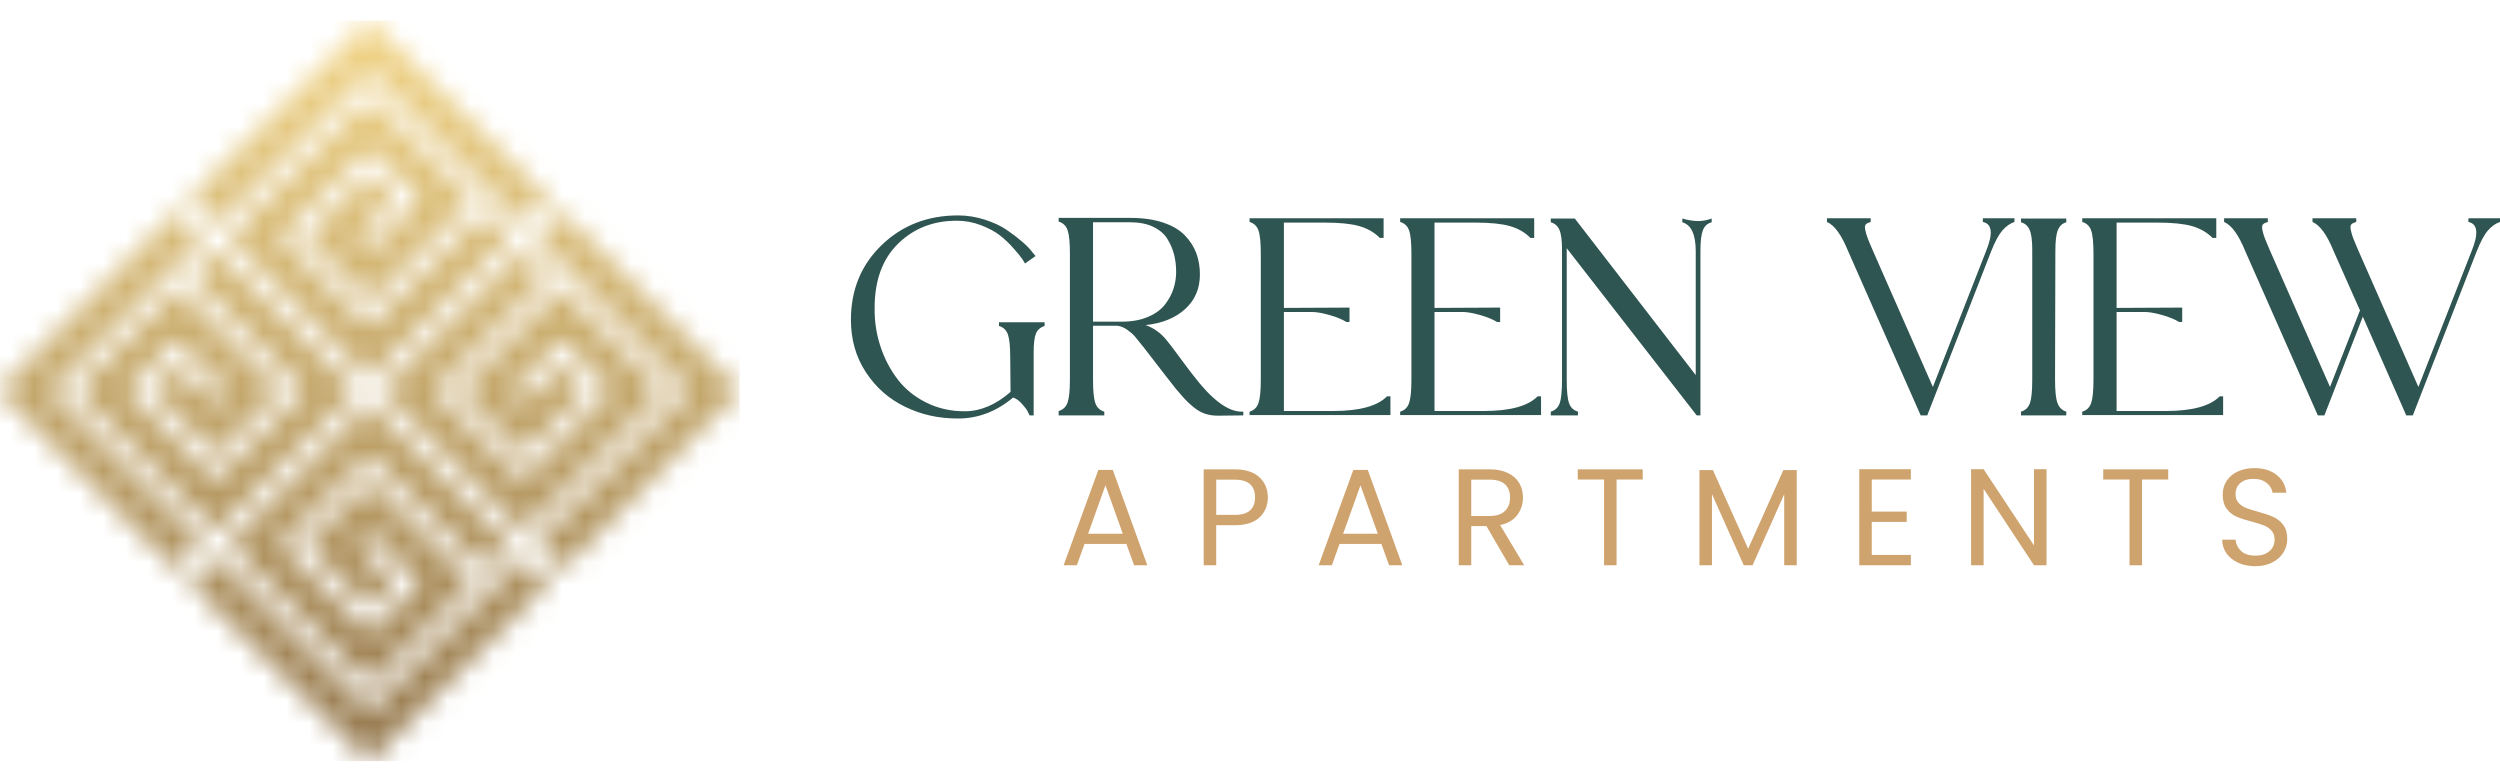 <svg width="109" height="34" viewBox="0 0 109 34" fill="none" xmlns="http://www.w3.org/2000/svg">
<mask id="mask0_293_271" style="mask-type:luminance" maskUnits="userSpaceOnUse" x="0" y="0" width="33" height="34">
<path d="M15.419 32.491L15.466 32.553L15.518 32.606L15.571 32.658L15.623 32.712L15.675 32.765L15.728 32.816L15.78 32.869L15.832 32.921L15.885 32.974L15.936 33.028L15.991 33.078L16.054 33.124C16.175 33.187 16.22 33.064 16.444 32.844C18.178 31.138 20.492 28.928 22.043 27.298L22.091 27.238L22.144 27.186L22.194 27.131L22.248 27.08L22.299 27.027L22.352 26.974L22.405 26.922L22.459 26.87L22.511 26.817L22.563 26.765L22.618 26.714L22.67 26.66L22.722 26.608L22.775 26.556L22.828 26.503L22.88 26.45L22.933 26.398L22.986 26.346L23.038 26.293L23.09 26.241L23.143 26.188L23.196 26.136L23.249 26.084L23.302 26.032L23.355 25.978L23.407 25.925L23.46 25.873L23.513 25.82L23.565 25.768L23.617 25.715L23.67 25.662L23.723 25.609L23.777 25.558L23.829 25.505L23.884 25.455L23.889 25.377L22.787 24.315L18.673 28.392L18.625 28.452L18.572 28.504L18.521 28.557L18.468 28.61L18.415 28.663L18.363 28.716L18.309 28.767L18.256 28.82L18.204 28.874L18.151 28.925L18.098 28.978L18.045 29.03L17.994 29.083L17.941 29.136L17.889 29.189L17.837 29.241L17.785 29.294L17.731 29.347L17.678 29.399L17.625 29.451L17.572 29.504L17.518 29.555L17.466 29.608L17.413 29.661L17.36 29.714L17.308 29.767L17.256 29.82L17.203 29.873L17.151 29.925L17.098 29.978L17.045 30.03L16.994 30.083L16.939 30.133L16.887 30.185L16.834 30.238L16.782 30.29L16.73 30.343L16.677 30.395L16.626 30.449L16.573 30.502L16.521 30.555L16.468 30.608L16.415 30.659L16.361 30.71L16.308 30.763L16.255 30.815L16.203 30.867L16.155 30.923C16.155 30.923 16.11 31.056 16.053 30.915L14.837 29.716L14.79 29.656L14.736 29.604L14.684 29.551L14.633 29.497L14.578 29.446L14.525 29.395L14.473 29.341L14.421 29.288L14.368 29.236L14.316 29.183L14.263 29.13L14.211 29.078L14.158 29.026L14.105 28.973L14.053 28.921L14.001 28.869L13.948 28.816L13.896 28.764L13.844 28.712L13.791 28.659L13.739 28.607L13.686 28.555L13.634 28.503L13.58 28.451L13.528 28.398L13.475 28.346L13.422 28.294L13.369 28.241L13.318 28.188L13.264 28.136L13.212 28.083L13.16 28.03L13.106 27.98L13.053 27.927L13.001 27.874L12.948 27.822L12.895 27.769L12.843 27.715L12.791 27.663L12.738 27.61L12.685 27.558L12.632 27.505L12.579 27.453L12.525 27.401L12.473 27.348L12.421 27.296L12.367 27.244L12.315 27.191L12.263 27.139L12.21 27.087L12.157 27.033L12.105 26.98L12.053 26.927L12 26.873L11.946 26.822L11.893 26.771L11.84 26.717L11.788 26.665L11.735 26.613L11.682 26.56L11.629 26.508L11.576 26.456L11.525 26.401L11.471 26.349L11.426 26.287C11.099 25.936 10.77 25.628 10.428 25.289C10.153 25.016 9.699 24.515 9.42 24.316C9.213 24.488 8.407 25.238 8.316 25.457L15.421 32.492L15.419 32.491ZM13.836 14.206L13.788 14.146L13.735 14.094L13.682 14.041L13.63 13.989L13.579 13.935L13.525 13.884L13.473 13.831L13.421 13.777L13.368 13.725L13.316 13.673L13.263 13.62L13.209 13.57L13.157 13.516L13.106 13.462L13.052 13.41L13 13.358L12.948 13.305L12.895 13.253L12.842 13.2L12.789 13.148L12.736 13.095L12.682 13.045L12.631 12.991L12.579 12.939L12.525 12.888L12.474 12.834L12.422 12.782L12.367 12.731L12.316 12.677L12.264 12.623L12.21 12.571L12.156 12.52L12.104 12.467L12.053 12.414L12 12.362L11.948 12.308L11.896 12.256L11.843 12.204L11.791 12.15L11.738 12.098L11.684 12.047L11.631 11.995L11.579 11.943L11.525 11.891L11.473 11.837L11.421 11.785L11.368 11.733L11.315 11.68L11.263 11.627L11.21 11.576L11.158 11.522L11.105 11.47L11.053 11.417L10.998 11.365L10.946 11.313L10.893 11.261L10.841 11.207L10.79 11.154L10.737 11.103L10.684 11.05L10.63 10.998L10.578 10.945L10.526 10.893L10.472 10.84L10.425 10.781L10.059 10.415L9.996 10.374L10.004 10.308L11.11 9.212L11.156 9.152L11.209 9.1L11.261 9.047L11.313 8.995L11.367 8.943L11.419 8.889L11.472 8.837L11.525 8.784L11.577 8.731L11.63 8.679L11.683 8.627L11.737 8.574L11.789 8.521L11.841 8.469L11.894 8.416L11.947 8.363L11.999 8.311L12.052 8.259L12.104 8.206L12.156 8.154L12.209 8.102L12.263 8.05L12.316 7.999L12.369 7.946L12.422 7.894L12.474 7.841L12.527 7.788L12.579 7.736L12.631 7.683L12.683 7.631L12.736 7.578L12.787 7.524L12.841 7.474L12.893 7.42L12.947 7.368L12.999 7.316L13.052 7.263L13.105 7.21L13.158 7.158L13.21 7.105L13.264 7.053L13.316 7.001L13.368 6.947L13.422 6.897L13.474 6.844L13.527 6.79L13.581 6.74L13.633 6.687L13.685 6.634L13.738 6.582L13.791 6.53L13.842 6.476L13.894 6.423L13.948 6.371L14.002 6.319L14.054 6.267L14.107 6.215L14.159 6.161L14.213 6.109L14.265 6.057L14.318 6.004L14.37 5.951L14.423 5.9L14.476 5.847L14.522 5.787L15.707 4.607C15.962 4.356 15.934 4.298 16.161 4.257L16.205 4.321L16.259 4.373L16.312 4.425L16.365 4.478L16.416 4.531L16.47 4.583L16.521 4.637L16.573 4.689L16.627 4.741L16.679 4.794L16.732 4.846L16.785 4.898L16.837 4.951L16.89 5.003L16.942 5.056L16.996 5.108L17.048 5.162L17.101 5.213L17.154 5.265L17.206 5.319L17.258 5.371L17.313 5.422L17.364 5.476L17.417 5.528L17.471 5.58L17.524 5.633L17.576 5.685L17.628 5.738L17.681 5.792L17.734 5.844L17.786 5.897L17.84 5.949L17.894 6.001L17.947 6.053L18 6.106L18.053 6.159L18.105 6.212L18.158 6.263L18.21 6.316L18.264 6.368L18.316 6.42L18.368 6.473L18.422 6.525L18.476 6.577L18.527 6.63L18.58 6.683L18.632 6.735L18.684 6.788L18.737 6.841L18.79 6.893L18.842 6.946L18.895 6.998L18.947 7.051L18.995 7.111L20.566 8.661L20.522 8.741L16.118 13.11L13.313 10.334L16.102 7.581L17.203 8.637L16.944 8.943L16.896 9.003L16.843 9.056L16.791 9.11L16.738 9.162L16.686 9.215L16.633 9.268L16.58 9.32L16.527 9.372L16.474 9.424L16.422 9.476L16.369 9.528L16.316 9.581L16.262 9.632L16.211 9.685L16.158 9.739L16.105 9.79L16.054 9.843L16 9.895L15.949 9.948L15.897 10L15.844 10.053L15.789 10.104L15.736 10.155L15.684 10.208L15.631 10.261L15.573 10.307V10.372L15.633 10.417L15.686 10.47L15.74 10.522L15.791 10.575L15.844 10.628L15.897 10.681L15.95 10.732L16.003 10.784L16.059 10.832C16.078 10.86 16.157 10.999 16.164 10.847L16.212 10.79L16.265 10.737L16.318 10.685L16.37 10.633L16.423 10.579L16.475 10.526L16.527 10.473L16.58 10.42L16.633 10.367L16.681 10.307C16.982 9.974 18.198 8.889 18.325 8.617L16.121 6.46L12.222 10.31C12.334 10.546 13.836 11.954 14.15 12.267C14.787 12.905 15.448 13.603 16.104 14.197L20.261 10.107L20.306 10.044L20.36 9.994L20.413 9.941L20.465 9.889L20.517 9.836L20.569 9.784L20.622 9.731L20.675 9.679L20.727 9.627L20.78 9.575L20.835 9.525L20.888 9.471L20.94 9.419L20.992 9.366L21.045 9.313L21.094 9.258L21.162 9.261L22.235 10.328L19.679 12.888L19.632 12.948L19.578 13L19.526 13.052L19.474 13.104L19.422 13.158L19.369 13.21L19.317 13.263L19.265 13.316L19.212 13.368L19.159 13.42L19.108 13.473L19.054 13.526L19.001 13.578L18.949 13.63L18.896 13.683L18.844 13.736L18.791 13.788L18.739 13.842L18.687 13.895L18.634 13.947L18.581 13.999L18.527 14.051L18.474 14.103L18.422 14.156L18.368 14.209L18.316 14.262L18.264 14.315L18.21 14.367L18.159 14.42L18.105 14.472L18.053 14.525L18 14.577L17.946 14.627L17.894 14.681L17.842 14.734L17.789 14.786L17.737 14.839L17.683 14.891L17.632 14.944L17.579 14.997L17.526 15.049L17.473 15.101L17.421 15.154L17.368 15.206L17.314 15.257L17.262 15.31L17.21 15.363L17.157 15.415L17.104 15.469L17.052 15.522L17 15.574L16.947 15.626L16.894 15.679L16.841 15.731L16.787 15.783L16.735 15.835L16.683 15.888L16.63 15.94L16.578 15.993L16.525 16.045L16.473 16.098L16.42 16.152L16.368 16.204L16.314 16.255L16.261 16.308L16.215 16.369C16.134 16.437 16.172 16.411 16.044 16.429L13.844 14.212L13.836 14.206ZM15.419 1.587L15.466 1.526L15.518 1.473L15.571 1.42L15.623 1.367L15.675 1.314L15.728 1.262L15.78 1.21L15.832 1.158L15.885 1.105L15.936 1.051L15.991 1.001L16.054 0.955C16.175 0.891 16.22 1.015 16.444 1.235C18.178 2.941 20.492 5.151 22.043 6.781L22.091 6.841L22.144 6.893L22.194 6.947L22.248 6.999L22.299 7.052L22.352 7.104L22.405 7.157L22.459 7.209L22.511 7.261L22.563 7.314L22.618 7.365L22.67 7.418L22.722 7.471L22.775 7.523L22.828 7.575L22.88 7.629L22.933 7.681L22.986 7.733L23.038 7.786L23.09 7.838L23.143 7.891L23.196 7.943L23.249 7.995L23.302 8.047L23.355 8.101L23.407 8.154L23.46 8.206L23.513 8.259L23.565 8.311L23.617 8.364L23.67 8.417L23.723 8.47L23.777 8.521L23.829 8.573L23.884 8.624L23.889 8.702L22.787 9.764L18.673 5.687L18.625 5.627L18.572 5.575L18.521 5.522L18.468 5.468L18.415 5.416L18.363 5.363L18.309 5.311L18.256 5.259L18.204 5.205L18.151 5.153L18.098 5.102L18.045 5.05L17.994 4.996L17.941 4.944L17.889 4.891L17.837 4.839L17.785 4.785L17.731 4.733L17.678 4.681L17.625 4.628L17.572 4.576L17.518 4.525L17.466 4.471L17.413 4.419L17.36 4.366L17.308 4.312L17.256 4.26L17.203 4.207L17.151 4.155L17.098 4.102L17.045 4.05L16.994 3.997L16.939 3.947L16.887 3.895L16.834 3.842L16.782 3.79L16.73 3.737L16.677 3.684L16.626 3.631L16.573 3.578L16.521 3.525L16.468 3.472L16.415 3.421L16.361 3.37L16.308 3.317L16.255 3.265L16.203 3.213L16.155 3.157C16.155 3.157 16.11 3.023 16.053 3.165L14.837 4.364L14.79 4.424L14.736 4.476L14.684 4.529L14.633 4.582L14.578 4.634L14.525 4.685L14.473 4.738L14.421 4.792L14.368 4.844L14.316 4.897L14.263 4.95L14.211 5.002L14.158 5.054L14.105 5.107L14.053 5.159L14.001 5.211L13.948 5.264L13.896 5.316L13.844 5.368L13.791 5.421L13.739 5.473L13.686 5.524L13.634 5.577L13.58 5.629L13.528 5.682L13.475 5.734L13.422 5.786L13.369 5.838L13.318 5.892L13.264 5.944L13.212 5.997L13.16 6.05L13.106 6.1L13.053 6.152L13.001 6.206L12.948 6.258L12.895 6.311L12.843 6.364L12.791 6.417L12.738 6.47L12.685 6.522L12.632 6.575L12.579 6.627L12.525 6.678L12.473 6.732L12.421 6.784L12.367 6.836L12.315 6.889L12.263 6.941L12.21 6.993L12.157 7.047L12.105 7.1L12.053 7.153L12 7.206L11.946 7.258L11.893 7.309L11.84 7.362L11.788 7.415L11.735 7.467L11.682 7.519L11.629 7.572L11.576 7.624L11.525 7.678L11.471 7.731L11.426 7.793C11.099 8.144 10.77 8.452 10.428 8.791C10.153 9.064 9.699 9.565 9.42 9.764C9.213 9.592 8.407 8.842 8.316 8.623L15.419 1.587ZM18.935 19.305L18.995 19.353L19.047 19.406L19.1 19.459L19.152 19.511L19.206 19.562L19.257 19.616L19.31 19.668L19.364 19.719L19.416 19.773L19.468 19.825L19.521 19.878L19.571 19.932L19.625 19.984L19.679 20.035L19.731 20.088L19.783 20.141L19.836 20.193L19.888 20.246L19.941 20.299L19.994 20.352L20.046 20.404L20.096 20.459L20.15 20.51L20.202 20.562L20.253 20.616L20.307 20.667L20.359 20.719L20.41 20.773L20.465 20.825L20.518 20.877L20.57 20.93L20.622 20.984L20.674 21.036L20.727 21.087L20.779 21.141L20.833 21.193L20.885 21.246L20.937 21.299L20.991 21.351L21.043 21.404L21.094 21.457L21.146 21.511L21.198 21.563L21.25 21.616L21.304 21.669L21.356 21.721L21.408 21.773L21.461 21.826L21.514 21.879L21.565 21.932L21.619 21.983L21.671 22.037L21.724 22.089L21.776 22.143L21.828 22.196L21.88 22.249L21.934 22.3L21.987 22.352L22.038 22.405L22.091 22.458L22.143 22.512L22.196 22.564L22.248 22.616L22.301 22.67L22.36 22.717L22.726 23.082L22.767 23.146L22.833 23.138L23.929 22.032L23.989 21.985L24.042 21.933L24.094 21.881L24.146 21.828L24.199 21.775L24.252 21.723L24.304 21.669L24.357 21.617L24.41 21.565L24.462 21.512L24.514 21.458L24.567 21.405L24.62 21.353L24.672 21.3L24.726 21.248L24.778 21.195L24.83 21.142L24.883 21.09L24.935 21.038L24.987 20.985L25.04 20.933L25.091 20.879L25.142 20.826L25.195 20.773L25.247 20.72L25.299 20.668L25.352 20.615L25.404 20.562L25.457 20.511L25.51 20.459L25.562 20.406L25.616 20.355L25.667 20.301L25.72 20.248L25.772 20.195L25.825 20.143L25.877 20.089L25.93 20.037L25.983 19.984L26.035 19.931L26.087 19.878L26.14 19.826L26.193 19.774L26.243 19.719L26.297 19.668L26.35 19.616L26.4 19.561L26.454 19.51L26.506 19.458L26.558 19.404L26.611 19.352L26.664 19.3L26.717 19.247L26.769 19.193L26.821 19.14L26.873 19.088L26.925 19.035L26.98 18.983L27.031 18.929L27.083 18.877L27.137 18.824L27.189 18.772L27.24 18.719L27.294 18.666L27.353 18.619L28.533 17.435C28.784 17.18 28.843 17.208 28.883 16.981L28.82 16.937L28.767 16.883L28.715 16.83L28.663 16.777L28.609 16.725L28.557 16.672L28.504 16.621L28.451 16.568L28.399 16.515L28.346 16.463L28.294 16.41L28.242 16.356L28.189 16.305L28.137 16.252L28.084 16.199L28.032 16.146L27.979 16.094L27.927 16.041L27.875 15.988L27.822 15.936L27.769 15.883L27.718 15.829L27.665 15.778L27.612 15.725L27.56 15.671L27.508 15.618L27.455 15.566L27.402 15.514L27.349 15.461L27.296 15.408L27.243 15.356L27.191 15.302L27.139 15.248L27.087 15.195L27.035 15.142L26.982 15.089L26.928 15.037L26.877 14.984L26.825 14.931L26.772 14.878L26.72 14.826L26.668 14.774L26.615 14.72L26.564 14.666L26.511 14.615L26.457 14.562L26.405 14.51L26.353 14.458L26.299 14.405L26.247 14.352L26.195 14.3L26.142 14.247L26.089 14.195L26.029 14.147L24.48 12.576L24.399 12.62L20.03 17.024L22.806 19.829L25.559 17.039L24.503 15.939L24.197 16.198L24.137 16.246L24.084 16.299L24.031 16.351L23.978 16.404L23.925 16.456L23.873 16.509L23.82 16.562L23.768 16.614L23.717 16.668L23.664 16.72L23.612 16.773L23.56 16.826L23.508 16.88L23.454 16.931L23.401 16.983L23.349 17.037L23.296 17.088L23.245 17.141L23.191 17.193L23.139 17.245L23.087 17.298L23.036 17.352L22.985 17.406L22.933 17.458L22.879 17.51L22.833 17.569H22.768L22.723 17.509L22.67 17.456L22.619 17.402L22.565 17.351L22.512 17.298L22.46 17.245L22.408 17.192L22.356 17.139L22.308 17.083C22.281 17.064 22.141 16.985 22.294 16.978L22.35 16.93L22.403 16.877L22.455 16.824L22.507 16.771L22.561 16.719L22.614 16.667L22.667 16.614L22.72 16.562L22.773 16.509L22.833 16.461C23.167 16.16 24.251 14.944 24.524 14.817L26.68 17.021L22.831 20.919C22.595 20.807 21.186 19.305 20.873 18.992C20.235 18.355 19.537 17.694 18.943 17.038L23.034 12.881L23.096 12.836L23.146 12.782L23.199 12.729L23.251 12.677L23.304 12.625L23.357 12.573L23.409 12.52L23.461 12.467L23.514 12.415L23.565 12.362L23.616 12.306L23.669 12.254L23.721 12.202L23.774 12.149L23.828 12.097L23.882 12.048L23.879 11.98L22.812 10.907L20.252 13.463L20.192 13.51L20.14 13.563L20.088 13.616L20.036 13.668L19.983 13.72L19.93 13.773L19.877 13.825L19.825 13.877L19.772 13.93L19.72 13.983L19.667 14.034L19.614 14.088L19.562 14.141L19.51 14.193L19.457 14.246L19.404 14.298L19.352 14.351L19.298 14.403L19.245 14.455L19.193 14.508L19.141 14.561L19.089 14.615L19.037 14.668L18.984 14.72L18.931 14.774L18.878 14.826L18.825 14.878L18.773 14.931L18.72 14.983L18.669 15.037L18.615 15.088L18.563 15.142L18.513 15.196L18.459 15.248L18.406 15.3L18.354 15.353L18.301 15.405L18.249 15.458L18.196 15.51L18.143 15.563L18.091 15.615L18.039 15.669L17.985 15.721L17.933 15.774L17.882 15.828L17.829 15.88L17.776 15.932L17.724 15.985L17.671 16.038L17.617 16.09L17.565 16.142L17.512 16.195L17.46 16.248L17.408 16.3L17.357 16.355L17.304 16.407L17.251 16.459L17.199 16.512L17.146 16.564L17.094 16.617L17.041 16.669L16.988 16.722L16.935 16.774L16.884 16.827L16.831 16.881L16.77 16.927C16.702 17.008 16.728 16.97 16.71 17.098L18.928 19.298L18.935 19.305ZM31.554 17.722L31.615 17.675L31.669 17.622L31.721 17.57L31.774 17.518L31.827 17.466L31.879 17.413L31.931 17.361L31.983 17.308L32.037 17.256L32.09 17.205L32.141 17.15L32.186 17.087C32.25 16.966 32.127 16.921 31.906 16.697C30.201 14.963 27.991 12.649 26.36 11.098L26.3 11.05L26.248 10.997L26.194 10.947L26.142 10.893L26.089 10.841L26.037 10.788L25.984 10.735L25.932 10.681L25.88 10.629L25.827 10.577L25.776 10.523L25.723 10.47L25.67 10.418L25.618 10.366L25.566 10.312L25.512 10.26L25.46 10.207L25.408 10.153L25.355 10.101L25.303 10.049L25.25 9.997L25.198 9.943L25.146 9.89L25.094 9.837L25.041 9.784L24.987 9.732L24.935 9.679L24.883 9.627L24.83 9.574L24.777 9.522L24.724 9.47L24.671 9.416L24.62 9.362L24.568 9.31L24.517 9.256L24.439 9.25L23.377 10.352L27.454 14.466L27.514 14.514L27.566 14.567L27.62 14.618L27.673 14.671L27.725 14.724L27.778 14.776L27.83 14.83L27.882 14.884L27.936 14.935L27.988 14.988L28.04 15.042L28.092 15.094L28.146 15.145L28.198 15.199L28.251 15.25L28.304 15.302L28.357 15.355L28.409 15.408L28.462 15.461L28.514 15.514L28.566 15.567L28.618 15.621L28.671 15.673L28.723 15.726L28.776 15.778L28.83 15.83L28.882 15.883L28.935 15.935L28.988 15.987L29.04 16.041L29.092 16.093L29.146 16.144L29.195 16.199L29.247 16.252L29.3 16.304L29.352 16.356L29.405 16.409L29.458 16.462L29.511 16.513L29.564 16.566L29.617 16.618L29.67 16.671L29.721 16.724L29.773 16.778L29.825 16.831L29.877 16.884L29.93 16.937L29.986 16.984C29.986 16.984 30.119 17.029 29.977 17.086L28.778 18.302L28.719 18.35L28.666 18.403L28.613 18.455L28.56 18.507L28.508 18.561L28.457 18.614L28.404 18.665L28.35 18.717L28.298 18.77L28.245 18.822L28.192 18.875L28.14 18.927L28.088 18.98L28.035 19.033L27.983 19.085L27.931 19.137L27.878 19.19L27.826 19.242L27.774 19.294L27.721 19.348L27.669 19.4L27.618 19.453L27.565 19.506L27.513 19.559L27.46 19.611L27.408 19.664L27.356 19.717L27.304 19.77L27.25 19.821L27.198 19.875L27.145 19.927L27.093 19.979L27.042 20.033L26.99 20.086L26.936 20.138L26.884 20.191L26.831 20.244L26.778 20.296L26.725 20.348L26.672 20.401L26.62 20.454L26.567 20.507L26.515 20.559L26.464 20.614L26.41 20.666L26.358 20.718L26.306 20.772L26.253 20.824L26.201 20.876L26.149 20.93L26.096 20.982L26.042 21.034L25.989 21.087L25.936 21.139L25.884 21.193L25.833 21.246L25.78 21.299L25.727 21.351L25.675 21.404L25.623 21.457L25.57 21.51L25.518 21.563L25.464 21.614L25.412 21.668L25.349 21.713C24.998 22.041 24.69 22.369 24.351 22.711C24.078 22.986 23.577 23.44 23.378 23.719C23.55 23.926 24.3 24.732 24.519 24.823L31.555 17.718L31.554 17.722ZM13.268 19.305L13.209 19.353L13.156 19.406L13.103 19.459L13.05 19.511L12.997 19.562L12.946 19.616L12.893 19.668L12.839 19.719L12.787 19.773L12.735 19.825L12.683 19.878L12.633 19.932L12.579 19.984L12.525 20.035L12.473 20.088L12.421 20.141L12.368 20.193L12.316 20.246L12.263 20.299L12.21 20.352L12.158 20.404L12.108 20.459L12.054 20.51L12.002 20.562L11.951 20.616L11.897 20.667L11.845 20.719L11.794 20.773L11.739 20.825L11.686 20.877L11.634 20.93L11.582 20.984L11.53 21.036L11.477 21.087L11.425 21.141L11.371 21.193L11.319 21.246L11.267 21.299L11.213 21.351L11.161 21.404L11.11 21.457L11.058 21.511L11.006 21.563L10.954 21.616L10.9 21.669L10.848 21.721L10.796 21.773L10.743 21.826L10.69 21.879L10.639 21.932L10.585 21.983L10.533 22.037L10.48 22.089L10.428 22.143L10.376 22.196L10.324 22.249L10.27 22.3L10.217 22.352L10.166 22.405L10.113 22.458L10.061 22.512L10.008 22.564L9.955 22.616L9.903 22.67L9.843 22.717L9.478 23.082L9.437 23.146L9.371 23.138L8.275 22.032L8.215 21.985L8.162 21.933L8.11 21.881L8.058 21.828L8.005 21.775L7.952 21.723L7.9 21.669L7.847 21.617L7.794 21.565L7.742 21.512L7.69 21.458L7.637 21.405L7.584 21.353L7.532 21.3L7.478 21.248L7.426 21.195L7.374 21.142L7.321 21.09L7.269 21.038L7.217 20.985L7.164 20.933L7.113 20.879L7.062 20.826L7.009 20.773L6.957 20.72L6.904 20.668L6.851 20.615L6.799 20.562L6.746 20.511L6.693 20.459L6.641 20.406L6.587 20.355L6.536 20.301L6.483 20.248L6.431 20.195L6.378 20.143L6.326 20.089L6.273 20.037L6.22 19.984L6.168 19.931L6.116 19.878L6.063 19.826L6.01 19.774L5.96 19.719L5.906 19.668L5.853 19.616L5.803 19.561L5.749 19.51L5.697 19.458L5.645 19.404L5.592 19.352L5.539 19.3L5.486 19.247L5.434 19.193L5.382 19.14L5.33 19.088L5.278 19.035L5.223 18.983L5.172 18.929L5.12 18.877L5.066 18.824L5.014 18.772L4.963 18.719L4.909 18.666L4.85 18.619L3.67 17.435C3.419 17.18 3.36 17.208 3.32 16.981L3.383 16.937L3.436 16.883L3.488 16.83L3.54 16.777L3.594 16.725L3.646 16.672L3.699 16.621L3.752 16.568L3.804 16.515L3.857 16.463L3.909 16.41L3.961 16.356L4.014 16.305L4.066 16.252L4.119 16.199L4.171 16.146L4.224 16.094L4.276 16.041L4.328 15.988L4.381 15.936L4.434 15.883L4.485 15.829L4.538 15.778L4.591 15.725L4.643 15.671L4.695 15.618L4.748 15.566L4.801 15.514L4.854 15.461L4.907 15.408L4.96 15.356L5.012 15.302L5.064 15.248L5.116 15.195L5.168 15.142L5.222 15.089L5.275 15.037L5.326 14.984L5.379 14.931L5.431 14.878L5.483 14.826L5.536 14.774L5.588 14.72L5.639 14.666L5.693 14.615L5.746 14.562L5.798 14.51L5.85 14.458L5.904 14.405L5.956 14.352L6.008 14.3L6.061 14.247L6.114 14.195L6.174 14.147L7.723 12.576L7.804 12.62L12.173 17.024L9.397 19.829L6.644 17.039L7.7 15.939L8.006 16.198L8.066 16.246L8.119 16.299L8.172 16.351L8.225 16.404L8.278 16.456L8.33 16.509L8.383 16.562L8.435 16.614L8.486 16.668L8.539 16.72L8.591 16.773L8.643 16.826L8.695 16.88L8.748 16.931L8.801 16.983L8.853 17.037L8.906 17.088L8.957 17.141L9.011 17.193L9.063 17.245L9.115 17.298L9.167 17.352L9.218 17.406L9.271 17.458L9.324 17.51L9.37 17.569H9.435L9.48 17.509L9.533 17.456L9.585 17.402L9.638 17.351L9.691 17.298L9.743 17.245L9.795 17.192L9.847 17.139L9.895 17.083C9.922 17.064 10.062 16.985 9.91 16.978L9.853 16.93L9.8 16.877L9.748 16.824L9.696 16.771L9.642 16.719L9.589 16.667L9.536 16.614L9.483 16.562L9.43 16.509L9.37 16.461C9.036 16.16 7.952 14.944 7.679 14.817L5.523 17.021L9.372 20.919C9.608 20.807 11.017 19.305 11.33 18.992C11.968 18.355 12.666 17.694 13.26 17.038L9.17 12.881L9.107 12.836L9.057 12.782L9.004 12.729L8.952 12.677L8.899 12.625L8.846 12.573L8.794 12.52L8.742 12.467L8.689 12.415L8.638 12.362L8.587 12.306L8.534 12.254L8.482 12.202L8.429 12.149L8.375 12.097L8.321 12.048L8.324 11.98L9.391 10.907L11.951 13.463L12.011 13.51L12.063 13.563L12.115 13.616L12.167 13.668L12.22 13.72L12.273 13.773L12.326 13.825L12.379 13.877L12.431 13.93L12.483 13.983L12.536 14.034L12.589 14.088L12.641 14.141L12.693 14.193L12.746 14.246L12.799 14.298L12.851 14.351L12.905 14.403L12.958 14.455L13.01 14.508L13.062 14.561L13.114 14.615L13.166 14.668L13.22 14.72L13.272 14.774L13.325 14.826L13.378 14.878L13.43 14.931L13.483 14.983L13.534 15.037L13.588 15.088L13.64 15.142L13.691 15.196L13.744 15.248L13.797 15.3L13.849 15.353L13.902 15.405L13.954 15.458L14.007 15.51L14.06 15.563L14.112 15.615L14.164 15.669L14.217 15.721L14.27 15.774L14.321 15.828L14.374 15.88L14.427 15.932L14.479 15.985L14.532 16.038L14.586 16.09L14.638 16.142L14.691 16.195L14.744 16.248L14.796 16.3L14.847 16.355L14.9 16.407L14.953 16.459L15.005 16.512L15.058 16.564L15.11 16.617L15.163 16.669L15.216 16.722L15.269 16.774L15.32 16.827L15.373 16.881L15.434 16.927C15.502 17.008 15.476 16.97 15.494 17.098L13.276 19.298L13.268 19.305ZM0.649 17.722L0.588 17.675L0.534 17.622L0.482 17.57L0.429 17.518L0.376 17.466L0.324 17.413L0.272 17.361L0.22 17.308L0.166 17.256L0.113 17.205L0.063 17.15L0.017 17.087C-0.047 16.966 0.076 16.921 0.297 16.697C2.003 14.963 4.213 12.649 5.843 11.098L5.903 11.05L5.955 10.997L6.009 10.947L6.061 10.893L6.114 10.841L6.166 10.788L6.219 10.735L6.271 10.681L6.323 10.629L6.376 10.577L6.427 10.523L6.48 10.47L6.533 10.418L6.585 10.366L6.637 10.312L6.691 10.26L6.743 10.207L6.795 10.153L6.848 10.101L6.9 10.049L6.953 9.997L7.005 9.943L7.057 9.89L7.109 9.837L7.163 9.784L7.216 9.732L7.268 9.679L7.32 9.627L7.373 9.574L7.426 9.522L7.479 9.47L7.532 9.416L7.583 9.362L7.635 9.31L7.686 9.256L7.764 9.25L8.826 10.352L4.749 14.466L4.689 14.514L4.637 14.567L4.583 14.618L4.53 14.671L4.478 14.724L4.425 14.776L4.373 14.83L4.321 14.884L4.267 14.935L4.215 14.988L4.164 15.042L4.112 15.094L4.058 15.145L4.006 15.199L3.953 15.25L3.9 15.302L3.847 15.355L3.795 15.408L3.742 15.461L3.69 15.514L3.638 15.567L3.586 15.621L3.533 15.673L3.481 15.726L3.428 15.778L3.374 15.83L3.322 15.883L3.269 15.935L3.216 15.987L3.164 16.041L3.112 16.093L3.058 16.144L3.009 16.199L2.957 16.252L2.904 16.304L2.852 16.356L2.799 16.409L2.746 16.462L2.693 16.513L2.64 16.566L2.586 16.618L2.534 16.671L2.483 16.724L2.431 16.778L2.379 16.831L2.327 16.884L2.274 16.937L2.218 16.984C2.218 16.984 2.085 17.029 2.227 17.086L3.426 18.302L3.485 18.35L3.538 18.403L3.591 18.455L3.644 18.507L3.696 18.561L3.747 18.614L3.8 18.665L3.854 18.717L3.906 18.77L3.959 18.822L4.011 18.875L4.064 18.927L4.116 18.98L4.168 19.033L4.221 19.085L4.273 19.137L4.325 19.19L4.378 19.242L4.43 19.294L4.482 19.348L4.535 19.4L4.586 19.453L4.639 19.506L4.691 19.559L4.744 19.611L4.796 19.664L4.848 19.717L4.9 19.77L4.953 19.821L5.006 19.875L5.059 19.927L5.111 19.979L5.162 20.033L5.214 20.086L5.267 20.138L5.32 20.191L5.373 20.244L5.426 20.296L5.479 20.348L5.532 20.401L5.584 20.454L5.637 20.507L5.689 20.559L5.74 20.614L5.794 20.666L5.846 20.718L5.898 20.772L5.951 20.824L6.003 20.876L6.055 20.93L6.108 20.982L6.162 21.034L6.215 21.087L6.268 21.139L6.32 21.193L6.371 21.246L6.424 21.299L6.477 21.351L6.529 21.404L6.581 21.457L6.634 21.51L6.686 21.563L6.74 21.614L6.793 21.668L6.855 21.713C7.206 22.041 7.514 22.369 7.853 22.711C8.126 22.986 8.627 23.44 8.826 23.719C8.654 23.926 7.903 24.732 7.685 24.823L0.649 17.722ZM13.836 19.873L13.788 19.932L13.735 19.985L13.682 20.038L13.63 20.09L13.579 20.144L13.525 20.195L13.473 20.248L13.421 20.302L13.368 20.354L13.316 20.406L13.263 20.458L13.209 20.508L13.157 20.562L13.106 20.616L13.052 20.668L13 20.72L12.948 20.773L12.895 20.825L12.842 20.878L12.789 20.93L12.736 20.983L12.682 21.033L12.631 21.087L12.579 21.139L12.525 21.19L12.474 21.244L12.422 21.296L12.367 21.347L12.316 21.401L12.264 21.455L12.21 21.507L12.156 21.558L12.104 21.611L12.053 21.664L12 21.716L11.948 21.77L11.896 21.822L11.843 21.874L11.791 21.927L11.738 21.98L11.684 22.031L11.631 22.083L11.579 22.135L11.525 22.187L11.473 22.241L11.421 22.293L11.368 22.345L11.315 22.398L11.263 22.451L11.21 22.502L11.158 22.555L11.105 22.608L11.053 22.661L10.998 22.712L10.946 22.765L10.893 22.817L10.841 22.87L10.79 22.924L10.737 22.975L10.684 23.027L10.63 23.08L10.578 23.133L10.526 23.185L10.472 23.237L10.425 23.296L10.059 23.662L9.996 23.703L10.004 23.769L11.11 24.865L11.156 24.925L11.209 24.977L11.261 25.03L11.313 25.082L11.367 25.134L11.419 25.188L11.472 25.24L11.525 25.293L11.577 25.346L11.63 25.398L11.683 25.45L11.737 25.503L11.789 25.556L11.841 25.608L11.894 25.662L11.947 25.714L11.999 25.766L12.052 25.819L12.104 25.872L12.156 25.924L12.209 25.976L12.263 26.028L12.316 26.079L12.369 26.132L12.422 26.184L12.474 26.237L12.527 26.29L12.579 26.342L12.631 26.395L12.683 26.447L12.736 26.5L12.787 26.554L12.841 26.604L12.893 26.658L12.947 26.71L12.999 26.762L13.052 26.815L13.105 26.868L13.158 26.92L13.21 26.973L13.264 27.025L13.316 27.077L13.368 27.131L13.422 27.181L13.474 27.234L13.527 27.288L13.581 27.338L13.633 27.391L13.685 27.445L13.738 27.497L13.791 27.549L13.842 27.602L13.894 27.656L13.948 27.708L14.002 27.759L14.054 27.812L14.107 27.864L14.159 27.918L14.213 27.97L14.265 28.022L14.318 28.075L14.37 28.128L14.423 28.179L14.476 28.232L14.522 28.292L15.707 29.472C15.962 29.722 15.934 29.781 16.161 29.822L16.205 29.758L16.259 29.706L16.312 29.654L16.365 29.601L16.416 29.548L16.47 29.496L16.521 29.442L16.573 29.39L16.627 29.338L16.679 29.284L16.732 29.233L16.785 29.181L16.837 29.127L16.89 29.076L16.942 29.023L16.996 28.97L17.048 28.917L17.101 28.866L17.154 28.812L17.206 28.759L17.258 28.707L17.313 28.655L17.364 28.602L17.417 28.55L17.471 28.498L17.524 28.445L17.576 28.393L17.628 28.34L17.681 28.286L17.734 28.234L17.786 28.181L17.84 28.128L17.894 28.077L17.947 28.025L18 27.972L18.053 27.919L18.105 27.866L18.158 27.814L18.21 27.762L18.264 27.71L18.316 27.657L18.368 27.605L18.422 27.553L18.476 27.501L18.527 27.448L18.58 27.395L18.632 27.343L18.684 27.29L18.737 27.237L18.79 27.185L18.842 27.132L18.895 27.08L18.947 27.027L18.995 26.967L20.566 25.417L20.522 25.337L16.118 20.968L13.313 23.744L16.102 26.497L17.203 25.441L16.944 25.134L16.896 25.075L16.843 25.022L16.791 24.968L16.738 24.916L16.686 24.863L16.633 24.81L16.58 24.758L16.527 24.706L16.474 24.654L16.422 24.602L16.369 24.55L16.316 24.497L16.262 24.446L16.211 24.393L16.158 24.339L16.105 24.288L16.054 24.235L16 24.183L15.949 24.13L15.897 24.078L15.844 24.025L15.789 23.975L15.736 23.924L15.684 23.871L15.631 23.818L15.573 23.772V23.707L15.633 23.662L15.686 23.609L15.74 23.557L15.791 23.504L15.844 23.451L15.897 23.398L15.95 23.347L16.003 23.295L16.059 23.247C16.078 23.219 16.157 23.08 16.164 23.232L16.212 23.289L16.265 23.341L16.318 23.394L16.37 23.446L16.423 23.499L16.475 23.553L16.527 23.606L16.58 23.659L16.633 23.711L16.681 23.772C16.982 24.105 18.198 25.19 18.325 25.462L16.121 27.619L12.222 23.769C12.334 23.533 13.836 22.125 14.15 21.812C14.787 21.174 15.448 20.476 16.104 19.882L20.261 23.972L20.306 24.035L20.36 24.085L20.413 24.137L20.465 24.19L20.517 24.243L20.569 24.295L20.622 24.348L20.675 24.4L20.727 24.452L20.78 24.504L20.835 24.554L20.888 24.608L20.94 24.66L20.992 24.713L21.045 24.766L21.094 24.82L21.162 24.818L22.235 23.751L19.679 21.191L19.632 21.131L19.578 21.079L19.526 21.027L19.474 20.974L19.422 20.921L19.369 20.869L19.317 20.816L19.265 20.763L19.212 20.711L19.159 20.659L19.108 20.605L19.054 20.553L19.001 20.501L18.949 20.448L18.896 20.396L18.844 20.343L18.791 20.291L18.739 20.236L18.687 20.184L18.634 20.132L18.581 20.079L18.527 20.028L18.474 19.976L18.422 19.922L18.368 19.87L18.316 19.817L18.264 19.764L18.21 19.713L18.159 19.66L18.105 19.608L18.053 19.555L18 19.503L17.946 19.452L17.894 19.399L17.842 19.346L17.789 19.293L17.737 19.241L17.683 19.189L17.632 19.136L17.579 19.083L17.526 19.031L17.473 18.979L17.421 18.926L17.368 18.874L17.314 18.822L17.262 18.77L17.21 18.717L17.157 18.665L17.104 18.611L17.052 18.558L17 18.506L16.947 18.452L16.894 18.401L16.841 18.349L16.787 18.297L16.735 18.245L16.683 18.192L16.63 18.139L16.578 18.087L16.525 18.035L16.473 17.981L16.42 17.928L16.368 17.876L16.314 17.824L16.261 17.772L16.215 17.711C16.134 17.643 16.172 17.668 16.044 17.651L13.844 19.868L13.836 19.873Z" fill="white"/>
</mask>
<g mask="url(#mask0_293_271)">
<path d="M32.249 0.892H-0.046V33.186H32.249V0.892Z" fill="url(#paint0_linear_293_271)"/>
</g>
<path d="M107.624 9.515H109V9.678C108.809 9.741 108.635 9.864 108.476 10.046C108.317 10.228 108.151 10.537 107.978 10.973L105.199 18.111H104.913L103.019 13.806L101.344 18.111H101.057L97.897 10.959C97.606 10.242 97.297 9.815 96.971 9.678V9.515H98.878V9.678C98.778 9.706 98.708 9.74 98.666 9.78C98.625 9.82 98.617 9.9 98.639 10.019C98.662 10.137 98.696 10.255 98.741 10.373C98.786 10.492 98.868 10.686 98.986 10.959L101.588 16.871L102.895 13.533L101.751 10.959C101.46 10.242 101.152 9.815 100.825 9.678V9.515H102.732V9.678C102.632 9.706 102.562 9.74 102.521 9.78C102.479 9.82 102.471 9.9 102.493 10.019C102.516 10.137 102.55 10.255 102.595 10.373C102.64 10.492 102.722 10.686 102.84 10.959L105.442 16.871L107.758 10.959C108.076 10.187 108.031 9.76 107.622 9.678V9.515H107.624ZM90.786 18.097V17.948C90.977 17.893 91.106 17.769 91.174 17.573C91.242 17.377 91.276 17.035 91.276 16.545V11.082C91.276 10.582 91.242 10.237 91.174 10.046C91.106 9.855 90.977 9.733 90.786 9.678V9.515H96.63V10.373H96.467C96.222 10.128 95.919 9.955 95.56 9.855C95.201 9.755 94.709 9.706 94.082 9.706H92.284V13.425L95.144 13.411V14.038H95.009C94.818 13.92 94.568 13.818 94.259 13.732C93.951 13.645 93.697 13.602 93.496 13.602H92.284V17.92H94.422C95.575 17.92 96.361 17.707 96.779 17.28H96.928V18.097H90.784H90.786ZM90.091 9.692C89.918 9.737 89.796 9.851 89.723 10.033C89.65 10.214 89.614 10.514 89.614 10.931L89.6 16.558C89.6 17.048 89.636 17.389 89.709 17.579C89.782 17.77 89.909 17.892 90.09 17.948V18.111H88.115V17.948C88.306 17.893 88.436 17.77 88.504 17.579C88.572 17.389 88.606 17.048 88.606 16.558V10.877C88.606 10.478 88.567 10.191 88.49 10.019C88.413 9.846 88.288 9.737 88.115 9.692V9.528H90.09V9.692H90.091ZM86.453 9.515H87.83V9.678C87.639 9.741 87.464 9.864 87.305 10.046C87.147 10.228 86.98 10.537 86.808 10.973L84.028 18.111H83.742L80.582 10.959C80.291 10.242 79.982 9.815 79.655 9.678V9.515H81.562V9.678C81.462 9.706 81.393 9.74 81.351 9.78C81.31 9.821 81.302 9.9 81.324 10.019C81.347 10.137 81.381 10.255 81.426 10.373C81.471 10.492 81.552 10.686 81.671 10.959L84.273 16.871L86.588 10.959C86.906 10.187 86.861 9.76 86.452 9.678V9.515H86.453ZM74.044 9.638C74.235 9.638 74.429 9.601 74.629 9.528V9.692C74.448 9.737 74.321 9.851 74.249 10.033C74.176 10.214 74.139 10.514 74.139 10.931V18.11H73.976L68.309 10.822V16.558C68.309 17.048 68.343 17.389 68.411 17.579C68.479 17.77 68.608 17.892 68.799 17.948V18.111H67.614V17.948C67.805 17.893 67.934 17.77 68.002 17.579C68.07 17.389 68.104 17.048 68.104 16.558V10.877C68.104 10.478 68.066 10.191 67.989 10.019C67.912 9.846 67.787 9.737 67.614 9.692V9.528H68.662L73.934 16.354V10.959C73.934 10.223 73.739 9.801 73.349 9.692V9.528C73.603 9.601 73.834 9.638 74.044 9.638ZM61.047 18.097V17.948C61.239 17.893 61.368 17.769 61.436 17.573C61.504 17.377 61.538 17.035 61.538 16.545V11.082C61.538 10.582 61.504 10.237 61.436 10.046C61.368 9.855 61.239 9.733 61.047 9.678V9.515H66.891V10.373H66.728C66.483 10.128 66.181 9.955 65.822 9.855C65.463 9.755 64.971 9.706 64.344 9.706H62.545V13.425L65.406 13.411V14.038H65.27C65.079 13.92 64.829 13.818 64.521 13.732C64.212 13.645 63.958 13.602 63.758 13.602H62.545V17.92H64.683C65.837 17.92 66.622 17.707 67.04 17.28H67.19V18.097H61.046H61.047ZM54.481 18.097V17.948C54.672 17.893 54.801 17.769 54.869 17.573C54.937 17.377 54.971 17.035 54.971 16.545V11.082C54.971 10.582 54.937 10.237 54.869 10.046C54.801 9.855 54.672 9.733 54.481 9.678V9.515H60.325V10.373H60.161C59.916 10.128 59.614 9.955 59.255 9.855C58.896 9.755 58.404 9.706 57.777 9.706H55.978V13.425L58.839 13.411V14.038H58.703C58.513 13.92 58.263 13.818 57.954 13.732C57.646 13.645 57.391 13.602 57.191 13.602H55.978V17.92H58.117C59.27 17.92 60.056 17.707 60.474 17.28H60.623V18.097H54.479H54.481ZM47.656 9.692V14.024H48.91C49.346 14.024 49.725 13.956 50.047 13.819C50.37 13.683 50.617 13.503 50.79 13.281C50.963 13.059 51.087 12.826 51.165 12.586C51.242 12.345 51.28 12.102 51.28 11.857C51.28 11.593 51.251 11.344 51.192 11.108C51.133 10.872 51.035 10.642 50.899 10.42C50.763 10.198 50.557 10.021 50.279 9.888C50.002 9.757 49.669 9.691 49.278 9.691H47.656V9.692ZM54.127 17.948H54.208V18.111C54.117 18.111 53.934 18.113 53.656 18.117C53.379 18.122 53.196 18.124 53.105 18.124C52.895 18.124 52.705 18.095 52.533 18.036C52.36 17.977 52.192 17.879 52.029 17.743C51.865 17.607 51.742 17.493 51.66 17.402C51.579 17.311 51.451 17.166 51.279 16.966C51.088 16.73 50.617 16.121 49.863 15.141C49.69 14.923 49.563 14.766 49.482 14.671C49.4 14.575 49.289 14.478 49.148 14.378C49.007 14.278 48.859 14.219 48.705 14.201H47.656V16.558C47.656 17.048 47.69 17.389 47.758 17.579C47.826 17.77 47.956 17.892 48.147 17.948V18.111H46.158V17.92C46.349 17.866 46.478 17.743 46.546 17.552C46.614 17.361 46.648 17.02 46.648 16.53V11.053C46.648 10.563 46.614 10.223 46.546 10.031C46.478 9.841 46.349 9.718 46.158 9.663V9.5H49.278C49.831 9.5 50.311 9.568 50.715 9.705C51.119 9.841 51.434 10.027 51.661 10.263C51.888 10.499 52.054 10.758 52.159 11.04C52.264 11.322 52.316 11.63 52.316 11.966C52.316 12.584 52.1 13.088 51.669 13.478C51.237 13.868 50.663 14.101 49.945 14.173C50.309 14.3 50.617 14.523 50.872 14.841C50.963 14.95 51.169 15.222 51.492 15.658C51.814 16.094 51.989 16.325 52.016 16.353C52.824 17.415 53.528 17.947 54.127 17.947L54.127 17.948ZM43.556 14.051H45.545V14.214C45.363 14.269 45.238 14.376 45.17 14.535C45.102 14.694 45.068 14.973 45.068 15.373V18.111H44.891C44.863 18.057 44.832 17.993 44.795 17.92C44.759 17.848 44.677 17.741 44.55 17.6C44.424 17.459 44.296 17.37 44.169 17.334C43.443 17.943 42.643 18.247 41.772 18.247C40.901 18.247 40.167 18.077 39.463 17.736C38.759 17.396 38.189 16.895 37.753 16.231C37.317 15.568 37.1 14.805 37.1 13.942C37.1 12.634 37.547 11.549 38.441 10.686C39.335 9.823 40.446 9.392 41.772 9.392C42.162 9.392 42.549 9.453 42.93 9.575C43.311 9.698 43.629 9.845 43.884 10.018C44.138 10.19 44.365 10.363 44.565 10.536C44.765 10.708 44.91 10.858 45.001 10.986L45.151 11.163L44.688 11.489C44.66 11.435 44.62 11.367 44.565 11.285C44.511 11.203 44.388 11.053 44.197 10.835C44.006 10.617 43.807 10.426 43.597 10.263C43.388 10.1 43.113 9.952 42.773 9.82C42.432 9.689 42.081 9.623 41.717 9.623C40.691 9.623 39.837 9.957 39.156 10.625C38.475 11.292 38.134 12.225 38.134 13.424C38.125 14.005 38.21 14.563 38.386 15.1C38.562 15.636 38.813 16.114 39.135 16.536C39.457 16.959 39.873 17.297 40.382 17.551C40.891 17.805 41.449 17.932 42.058 17.932C42.748 17.932 43.416 17.65 44.06 17.087L44.046 15.603C44.046 15.112 44.012 14.772 43.944 14.581C43.876 14.39 43.747 14.268 43.556 14.213V14.049V14.051Z" fill="#2E5551"/>
<path d="M98.332 24.686C98.056 24.686 97.809 24.638 97.591 24.54C97.374 24.441 97.202 24.305 97.078 24.132C96.954 23.957 96.89 23.757 96.886 23.529H97.468C97.488 23.724 97.569 23.89 97.711 24.024C97.854 24.158 98.06 24.225 98.332 24.225C98.604 24.225 98.797 24.16 98.947 24.03C99.097 23.9 99.172 23.733 99.172 23.529C99.172 23.369 99.128 23.239 99.04 23.139C98.952 23.038 98.842 22.962 98.71 22.911C98.578 22.858 98.4 22.802 98.176 22.743C97.9 22.671 97.679 22.599 97.513 22.527C97.347 22.456 97.206 22.343 97.087 22.188C96.969 22.034 96.91 21.828 96.91 21.568C96.91 21.34 96.968 21.138 97.084 20.962C97.2 20.785 97.364 20.649 97.574 20.554C97.784 20.458 98.025 20.41 98.296 20.41C98.688 20.41 99.01 20.508 99.259 20.704C99.509 20.899 99.65 21.16 99.683 21.483H99.083C99.063 21.323 98.979 21.182 98.832 21.06C98.684 20.938 98.487 20.877 98.244 20.877C98.016 20.877 97.83 20.936 97.686 21.054C97.542 21.173 97.47 21.337 97.47 21.549C97.47 21.702 97.513 21.826 97.599 21.921C97.685 22.017 97.79 22.09 97.916 22.141C98.042 22.19 98.219 22.248 98.447 22.311C98.723 22.387 98.945 22.462 99.112 22.536C99.281 22.611 99.425 22.724 99.544 22.878C99.664 23.032 99.724 23.241 99.724 23.505C99.724 23.709 99.67 23.901 99.562 24.081C99.454 24.261 99.294 24.407 99.082 24.518C98.87 24.631 98.62 24.686 98.332 24.686ZM94.534 20.463V20.907H93.393V24.645H92.847V20.907H91.701V20.463H94.533H94.534ZM89.229 24.645H88.682L86.486 21.315V24.645H85.94V20.458H86.486L88.682 23.781V20.458H89.229V24.645ZM81.609 20.907V22.306H83.133V22.756H81.609V24.195H83.313V24.645H81.064V20.458H83.313V20.907H81.609ZM78.338 20.494V24.645H77.791V21.549L76.412 24.645H76.028L74.642 21.544V24.645H74.096V20.494H74.683L76.22 23.925L77.756 20.494H78.338ZM71.623 20.463V20.907H70.483V24.645H69.937V20.907H68.791V20.463H71.623H71.623ZM64.147 22.497H64.951C65.247 22.497 65.469 22.423 65.617 22.277C65.765 22.131 65.839 21.937 65.839 21.692C65.839 21.448 65.766 21.253 65.62 21.117C65.474 20.981 65.251 20.913 64.95 20.913H64.146V22.497H64.147ZM65.803 24.645L64.807 22.936H64.147V24.645H63.601V20.464H64.95C65.266 20.464 65.533 20.518 65.751 20.626C65.969 20.734 66.132 20.88 66.24 21.064C66.349 21.247 66.402 21.457 66.402 21.693C66.402 21.982 66.319 22.235 66.153 22.456C65.987 22.676 65.738 22.822 65.406 22.893L66.456 24.645H65.802H65.803ZM60.072 23.271L59.317 21.159L58.561 23.271H60.073H60.072ZM60.228 23.715H58.405L58.069 24.645H57.493L59.005 20.488H59.635L61.141 24.645H60.565L60.229 23.715H60.228ZM53.833 22.449C54.136 22.449 54.361 22.383 54.505 22.251C54.649 22.119 54.72 21.931 54.72 21.687C54.72 21.171 54.425 20.913 53.833 20.913H53.028V22.449H53.833ZM55.278 21.687C55.278 22.035 55.158 22.324 54.921 22.554C54.683 22.783 54.319 22.899 53.832 22.899H53.027V24.645H52.481V20.464H53.831C54.303 20.464 54.662 20.578 54.908 20.806C55.154 21.033 55.277 21.327 55.277 21.688L55.278 21.687ZM48.954 23.271L48.198 21.159L47.442 23.271H48.955H48.954ZM49.11 23.715H47.286L46.95 24.645H46.374L47.887 20.488H48.517L50.022 24.645H49.447L49.111 23.715H49.11Z" fill="#CFA36E"/>
<defs>
<linearGradient id="paint0_linear_293_271" x1="16.101" y1="0.956" x2="16.101" y2="33.123" gradientUnits="userSpaceOnUse">
<stop stop-color="#F2D587"/>
<stop offset="1" stop-color="#957950"/>
</linearGradient>
</defs>
</svg>

